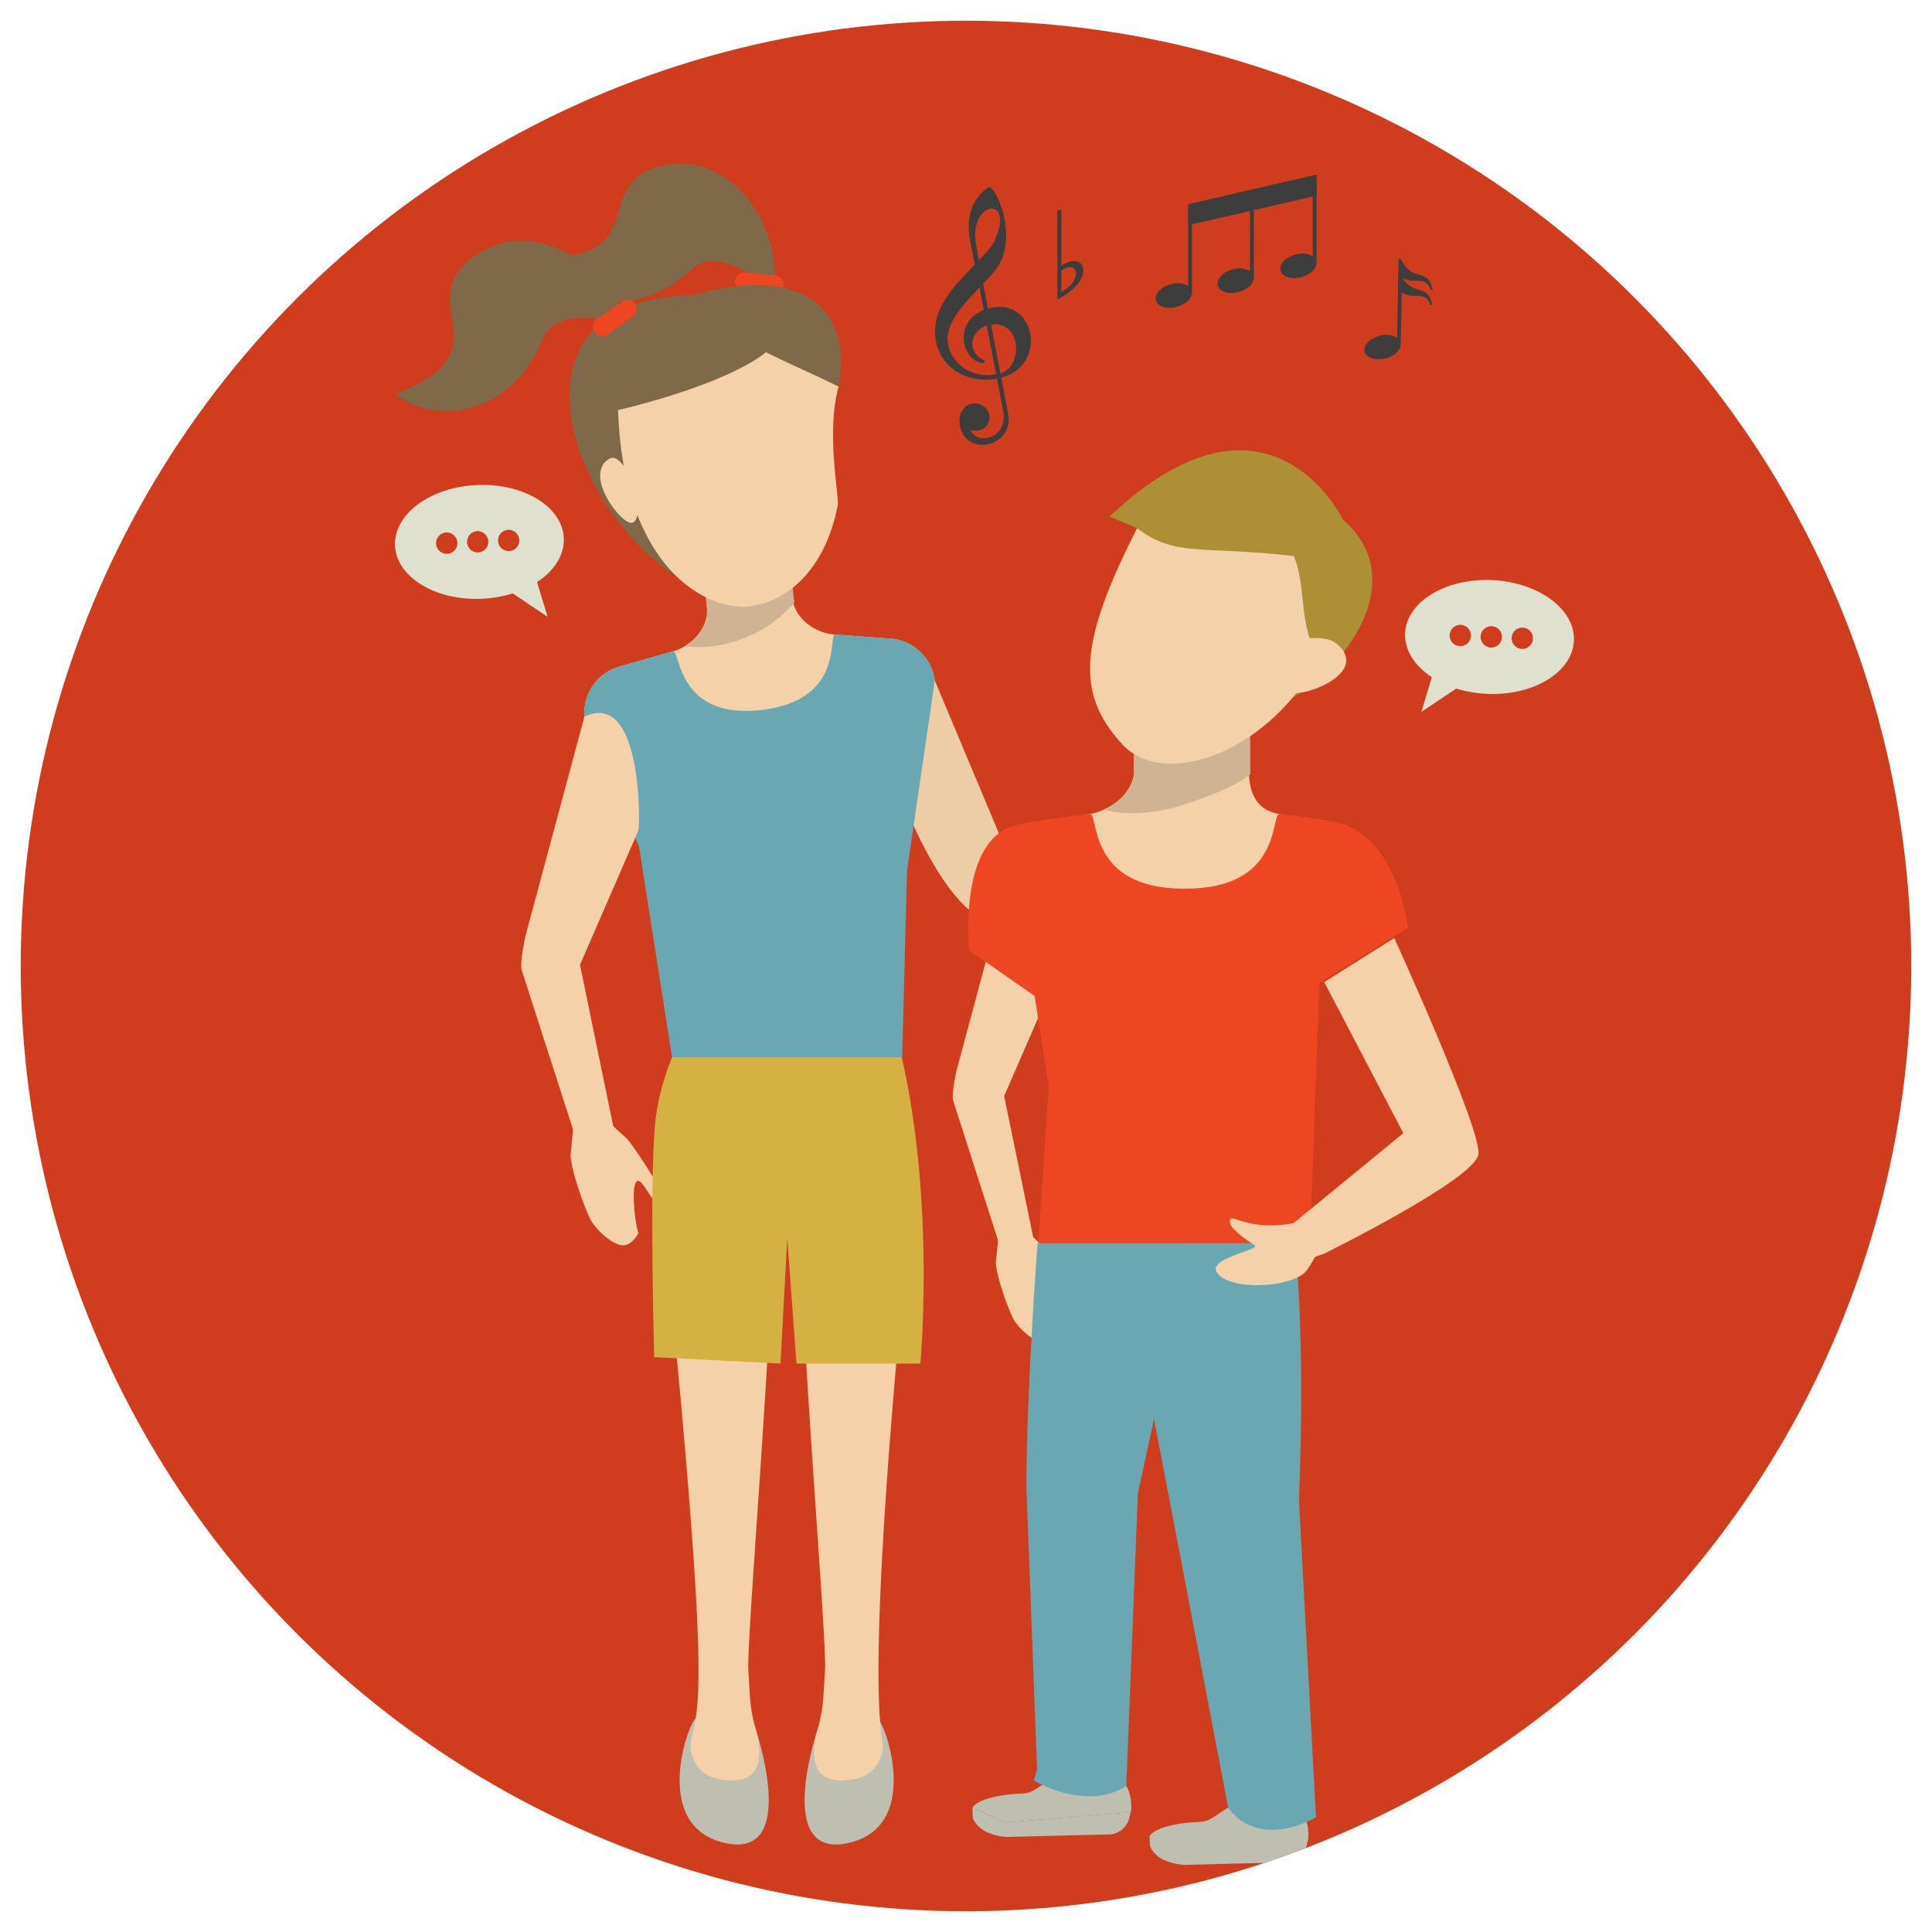 <svg id="Layer_1" data-name="Layer 1" xmlns="http://www.w3.org/2000/svg" xmlns:xlink="http://www.w3.org/1999/xlink" viewBox="0 0 600 600"><defs><style>.cls-1{fill:none;}.cls-2{fill:#cf3d1e;}.cls-3{clip-path:url(#clip-path);}.cls-4{clip-path:url(#clip-path-2);}.cls-5{fill:#bebeb1;}.cls-6{fill:#e0e0cf;}.cls-7{fill:#f4d1a8;}.cls-8{fill:#84a9b0;}.cls-9{fill:#d0b392;}.cls-10{fill:#edcda5;}.cls-11{fill:#69a8b2;}.cls-12{fill:#7f6949;}.cls-13{fill:#ee4623;}.cls-14{fill:#ad8f35;}.cls-15{fill:#d5b042;}.cls-16{clip-path:url(#clip-path-3);}.cls-17{fill:#3c3d3c;}.cls-18{clip-path:url(#clip-path-4);}</style><clipPath id="clip-path"><circle class="cls-1" cx="300" cy="300" r="293.56"/></clipPath><clipPath id="clip-path-2"><rect class="cls-1" x="40.99" y="-18.98" width="513.68" height="598.24"/></clipPath><clipPath id="clip-path-3"><rect class="cls-1" x="22.63" y="2.37" width="513.68" height="598.24"/></clipPath><clipPath id="clip-path-4"><rect class="cls-1" x="29.88" y="-4.6" width="513.68" height="598.24"/></clipPath></defs><title>EEI-LessonOverviewImages</title><circle class="cls-2" cx="300" cy="300" r="293.56"/><g class="cls-3"><g class="cls-4"><path class="cls-5" d="M361.45,577.67l-.2-.1c-2.24-1.17-4.09-3.33-4.15-4.83L357,570l10.14,4.68,39.05-3.21-.48,2a6.93,6.93,0,0,1-5.53,4.89l-30.11.73a16.92,16.92,0,0,1-8.63-1.5"/><path class="cls-5" d="M367.08,574.86,357,570.18s2-3.87,15.83-4.37c4.08-.14,7.58-5.09,13-6.38,23.35-5.54,20.38,12.22,20.38,12.22Z"/><path class="cls-5" d="M312.14,566,302,561.34s2-3.86,15.83-4.36c4.08-.15,7.57-5.1,13-6.38,23.35-5.55,20.38,12.22,20.38,12.22Z"/><path class="cls-5" d="M306.44,569l-.2-.11c-2.24-1.16-4.09-3.32-4.15-4.82l-.09-2.72L312.14,566l39-3.2-.47,2a6.9,6.9,0,0,1-5.53,4.88l-30.11.74a16.92,16.92,0,0,1-8.63-1.5"/><path class="cls-6" d="M472.62,201.53a3.31,3.31,0,1,1,3.45-3.16,3.31,3.31,0,0,1-3.45,3.16M463,201.1a3.31,3.31,0,1,1,3.44-3.16A3.31,3.31,0,0,1,463,201.1m-9.63-.43a3.31,3.31,0,1,1,3.45-3.16,3.31,3.31,0,0,1-3.45,3.16m10-20.51c-14.47-.64-26.56,6.74-27,16.49-.23,5.28,3,10.18,8.31,13.65l-3.26,10.78,10.83-7.25a37.61,37.61,0,0,0,9.54,1.65c14.47.65,26.56-6.73,27-16.49s-10.94-18.18-25.41-18.83"/><path class="cls-6" d="M135.43,168.83a3.31,3.31,0,1,1,3.45,3.16,3.3,3.3,0,0,1-3.45-3.16m9.63-.42a3.3,3.3,0,1,1,3.44,3.15,3.29,3.29,0,0,1-3.44-3.15m9.62-.44a3.3,3.3,0,1,1,3.45,3.16,3.29,3.29,0,0,1-3.45-3.16m-32,1.49c.44,9.75,12.52,17.13,27,16.49a38,38,0,0,0,9.54-1.66l10.83,7.26-3.26-10.78c5.31-3.48,8.54-8.38,8.3-13.65-.43-9.76-12.52-17.14-27-16.49s-25.85,9.07-25.41,18.83"/><path class="cls-5" d="M225.11,572.35c-22.09-5-12.19-34.75-9.51-38.16,3.92-5,12.57.26,18.79,1.84,0,0,14.43,41.67-9.28,36.32"/><path class="cls-7" d="M206.79,386.2c17-2.53,32.62-12.57,32.91-6.19,1.11,25-8,129.7-7.29,138.92.47,5.75.21,10.94,2.18,17.71,1.72,5.88,4,19-11.48,15.82-8.58-1.76-8.85-10.09-8.67-11,2.48-12.72,6.54-12.26-7.65-155.23"/><path class="cls-5" d="M263.51,572.35c22.09-5,12.19-34.75,9.51-38.16-3.92-5-12.58.26-18.79,1.84,0,0-14.44,41.67,9.28,36.32"/><path class="cls-7" d="M280.18,403.57c-17-2.52-31-29.94-31.26-23.56-1.12,25,8.05,129.71,7.29,138.92-.47,5.75-.22,10.94-2.18,17.71-1.72,5.88-4,19,11.47,15.82,8.59-1.76,8.86-10.09,8.67-11-5.14-26.37,6-137.86,6-137.86"/><path class="cls-7" d="M219.55,188.75l-1.05-10.19,26.59-2.75s.48,4.57,1.06,10.2,6.48,10.58,13.17,11.06l17.61,1.28a15,15,0,0,1,13.37,13l-53.21,20.14-55.59-8.92a15,15,0,0,1,10.44-15.42l17-4.84c6.45-1.84,11.21-7.89,10.63-13.52"/><path class="cls-8" d="M245.1,175.81l-26.6,2.75,26.6-2.75,1.05,10.2a9.26,9.26,0,0,0,.22,1.28h0a8.07,8.07,0,0,1-.23-1.27l-1.05-10.2m-25.55,12.94c0,.05,0,.11,0,.16s0-.11,0-.16m0,.22a.21.21,0,0,1,0,.06.21.21,0,0,0,0-.06m0,.16a.66.66,0,0,1,0,.14.66.66,0,0,0,0-.14m0,.22v0Zm0,.17v0m0,.16v0Zm0,.23v0m0,.15v0m0,.23v0Zm0,.13v0m0,.16v0m0,.2v0m0,.16v0Zm0,.16s0,.05,0,.08,0-.06,0-.08m0,.21a.22.22,0,0,0,0,.08.22.22,0,0,1,0-.08m0,.16a.54.54,0,0,0,0,.08v-.05m0,.13,0,.14,0-.14m0,.19s0,.07,0,.12a.73.73,0,0,1,0-.08m0,.13,0,.12,0-.08m0,.12s0,.11,0,.16,0-.11,0-.16m-.05.2,0,.13,0-.13m0,.16c-.05.18-.1.34-.16.52.06-.17.11-.34.16-.52m-.17.52a14.12,14.12,0,0,1-4.53,6.29,8.34,8.34,0,0,1-.75.58,14.44,14.44,0,0,0,5.28-6.87m-5.3,6.89-.21.15.21-.15m-.31.21-.09.07.06,0"/><path class="cls-9" d="M245.09,175.81l-26.59,2.75,1.05,10.19c0,.05,0,.11,0,.16V189a.22.22,0,0,0,0,.1v.14a.32.32,0,0,0,0,.08v.59a.41.41,0,0,1,0,.12v.05a1.34,1.34,0,0,1,0,.2v0a.28.28,0,0,0,0,.09v0a.53.53,0,0,0,0,.12.22.22,0,0,0,0,.06.77.77,0,0,1,0,.15.15.15,0,0,1,0,.07.28.28,0,0,1,0,.09v.13a.65.65,0,0,0,0,.11s0,.08,0,.13,0,0,0,.08,0,.06,0,.08l0,.08v.08l0,.14v0l0,.12s0,0,0,.05,0,.09,0,.12v0c0,.06,0,.11,0,.16v0s0,.09,0,.14v0c-.05.18-.1.36-.16.53h0a14.46,14.46,0,0,1-5.29,6.87l0,0-.21.15-.1.06-.09.07c-.31.2-.62.4-.94.58a22.69,22.69,0,0,0,4.61.44,39.61,39.61,0,0,0,16.36-3.94,38.15,38.15,0,0,0,13-10,11.07,11.07,0,0,1-.23-1.28c-.57-5.64-1-10.2-1-10.2"/><path class="cls-10" d="M357,258l-45.45,4L290.3,211.31c-4.47-1.14-13.19,30.59-10.08,36.69,0,0,10.42,28.59,23.7,36.74S374.13,272,374.13,272c1.72-3.63-15.39-17.65-17.12-14"/><path class="cls-11" d="M208.91,202.27c2.5-.7,1,21.1,27.29,18.25s20.89-23.6,23.12-23.45l17.61,1.27a15,15,0,0,1,13.37,13l-13,89.13H214.25l-32.76-77.91a15,15,0,0,1,10.45-15.42Z"/><path class="cls-12" d="M166,79.44c7.6,15,30.67,21,48.67,4.28,7-6.47,17.35.19,25.61,6.75,3-18.27-11.44-42.33-32.47-39.36-26.37,3.73-3.36,31.35-41.81,28.33"/><path class="cls-13" d="M228.29,87.18a2.89,2.89,0,0,0,2.57,3.16l9.48,1a2.88,2.88,0,0,0,.58-5.73l-9.47-1a2.88,2.88,0,0,0-3.16,2.57"/><path class="cls-12" d="M242.17,185.09c-6.77,1.42-10.44,2.46-18.73.33-41.48-12.23-76.33-92.64-7.67-93.83,34.46-10,49,5.45,44.64,28.44-3.36,17.79-9.9,59.15-18.24,65.06"/><path class="cls-7" d="M187,151.27c1.83,5.55,7.34,11.76,9.41,11.07s2.28-5.73.45-11.28-5-9.5-7.06-8.81-4.62,3.47-2.8,9"/><path class="cls-7" d="M260.13,157.12c-4,20.28-16.1,30-27.67,31.21-13,1.35-38.88-11.89-40.52-61,9.17-2,35.22-9.28,45.91-17.92,11.38,5.55,11.8,5.36,22.56,10.64-4,14.67.42,34.76-.28,37.09"/><path class="cls-12" d="M122.71,122.39c13.31,10.33,36.71,5.81,45.79-17,3.5-8.83,15.75-7.28,26-4.9-5.1-17.79-28.5-33.33-46.22-21.61-22.21,14.7,10.43,29.76-25.59,43.53"/><path class="cls-13" d="M184.69,103.17a2.88,2.88,0,0,0,4,.69l7.78-5.5a2.88,2.88,0,1,0-3.33-4.7l-7.77,5.5a2.87,2.87,0,0,0-.69,4"/><path class="cls-7" d="M190.42,349.62l-10.3-50,18.14-41.71c.44-.45,1.6-44-16.76-35.36l-18.3,68.08s-1.77,7.8-1.23,10.47L178,350.93c1,5,2.44,8.16,7.41,7.15s6-3.49,5-8.46"/><path class="cls-7" d="M178.53,345.22l11.93,4.47s1.88,1.89,3.9,3.61,11.52,16.88,12.09,18.66a1.86,1.86,0,0,1-2.64,1.24c-2-.88-4.9-8.41-6.33-6s-.27,12.39.76,15.8c0,0-2.3,4.76-6,3.54s-7.43-5.35-8.66-7.41-6-14.41-6.4-20.25Z"/><path class="cls-7" d="M320.85,384.13l-9-43.74,15.86-36.48c.39-.39,1.4-38.49-14.66-30.93l-16,59.54s-1.56,6.83-1.08,9.16l14,43.6c.89,4.35,2.13,7.13,6.48,6.25s5.23-3,4.34-7.4"/><path class="cls-7" d="M310.46,380.28l10.43,3.91s1.65,1.66,3.41,3.16,10.08,14.76,10.58,16.32a1.63,1.63,0,0,1-2.31,1.08c-1.78-.77-4.29-7.36-5.54-5.27s-.24,10.83.67,13.82c0,0-2,4.16-5.27,3.09s-6.49-4.67-7.57-6.48-5.27-12.6-5.6-17.7Z"/><path class="cls-7" d="M357,433.94l-15.27,53.34,2.88,65.27s.36,3.15-7.79,3.83c-7.89.65-9.21-3.33-9.21-3.33l-6.5-71.85c-.1-1,0-59.79,0-59.79Z"/><path class="cls-7" d="M398.08,431.76l-5.16,59.36,8.87,71.38s-17.59,3.63-18.73.93c-2.1-3.79-13.13-71.6-13.13-71.6-.23-1-8.43-68.44-8.43-68.44Z"/><path class="cls-7" d="M352.17,239.18V227.87h35.68v11.31c0,6.26,1.8,12.37,9.51,13.66l20.3,3.39c7.72,1.29-50.23,31.86-50.23,31.86L303.93,272c0-7.41,6.26-14.46,14-15.75l20.29-3.39c7.72-1.29,14-7.4,14-13.66"/><path class="cls-8" d="M387.85,227.87h0v11.31c0,.5,0,1,0,1.5l.05-.05c0-.5-.09-1-.09-1.45V227.87m-35.67,11.31v0Zm0,.23v0m0,.19v0m0,.19a1,1,0,0,1,0,.17,1,1,0,0,0,0-.17m0,.21a.92.92,0,0,0,0,.16.92.92,0,0,1,0-.16m0,.18c0,.07,0,.13,0,.19s0-.12,0-.19m0,.2a1.11,1.11,0,0,0,0,.17,1.11,1.11,0,0,1,0-.17m0,.21,0,.17,0-.17m0,.18,0,.2,0-.2m0,.2c0,.06,0,.12,0,.18s0-.12,0-.18m0,.2a11.94,11.94,0,0,1-1.43,3.61,11.94,11.94,0,0,0,1.43-3.61m-1.44,3.62-.09.16.09-.16m-.11.18-.11.17.11-.17m-.11.18-.09.15.09-.15m-.13.2-.07.11.07-.11m-.11.17a.71.71,0,0,0-.1.14.71.71,0,0,1,.1-.14m-.15.2,0,.06,0-.06m-.11.17-.06.07.06-.07m-.3.39,0,0Zm-5.08,4.33,0,0h0m-.07,0a18.73,18.73,0,0,1-2,1h0a20.94,20.94,0,0,0,2-1"/><path class="cls-9" d="M387.85,227.87H352.17v11.91h0a1,1,0,0,1,0,.17v0a.77.77,0,0,1,0,.15v0a1.11,1.11,0,0,1,0,.19h0a.86.86,0,0,1,0,.17v0a1,1,0,0,1,0,.17h0l0,.2h0c0,.06,0,.12,0,.18v0a11.79,11.79,0,0,1-1.43,3.6v0a1.4,1.4,0,0,1-.1.16v0l-.1.17h0l-.09.15,0,0-.09.13,0,.06-.1.14-.05.07,0,.06a.37.37,0,0,0-.07.1l-.06.07-.24.32,0,0a17.16,17.16,0,0,1-4.47,4l-.59.34,0,0,0,0a20.94,20.94,0,0,1-2,1,31.57,31.57,0,0,0,9,1.18,51.07,51.07,0,0,0,15.77-2.65c6.72-2.22,16.52-5.68,20.73-9.47,0-.5,0-1,0-1.5V227.87"/><path class="cls-14" d="M353.13,164c6.43,5.84,7.67,61.31,14.41,63.43,37.85,0,76.76-42.63,49.51-66.07,0,0-22.87-47.77-72.49-.92Z"/><path class="cls-7" d="M416.17,209.26c-4,4.3-13.71,7.26-16.68,5.51s-6.71-8.61-2.71-12.9S411,197.44,414,199.19s6.2,5.77,2.2,10.07"/><path class="cls-7" d="M348.25,230.88c-14-15.6-13.34-31,4.88-66.84,12.08,9.11,19.75,5.3,48.67,8.65,4,9.13,1.42,23.29,7.95,30.91-13.28,28.25-47.61,42.72-61.5,27.28"/><path class="cls-13" d="M314.1,256.74c6-2.08,24.34-3.9,24.34-3.9,3-.5-1.32,23.29,29.5,23.14,30.82.15,26.52-23.64,29.5-23.14,0,0,14.22,1.3,20.22,3.38,16.54,5.75,19.63,31.87,19.63,31.87L409.75,305.3l-3.21,88.13-38.6-7.33H322.47l3.23-48.79-4.38-28L301,295.16s-3.48-32.68,13.06-38.42"/><path class="cls-11" d="M403.4,465.83c2.12-52-1.25-79.74-1.25-79.74H322.23s-3.46,45.43-3.46,75.94l3.3,87.5-1,3.42s15.81,9.72,28.71,1.77l3.6-90.92,5-23.07,8.43,43.91,14.6,76.7s7.77,13.3,27.28,3.09Z"/><path class="cls-7" d="M401.3,380.21l34.52-28.29L411.25,305,433,291.31s27.13,59.41,26.14,67.15-47.91,30.87-47.91,30.87c-5.67,2.09-7.31,2.64-10.58-.55s-2.75-5.48.62-8.57"/><path class="cls-7" d="M413,379.33l-9.34-.53a7.11,7.11,0,0,1-3.1,1.27c-14.23,2.11-18.54-3.8-18.61-.84s7.48,7.16,7.8,7.64c1,1.57-16.44,4.12-11.21,9.08s22,3.64,26.61-.69c1.2-1.13,3.46-4.92,4.91-8.57Z"/><path class="cls-15" d="M216.13,314.12S205,329.93,203.35,350s-.18,71.47-.18,71.47l39.22,2,2.1-39,2.86,39h38.48s5.69-61-9.7-109.65"/></g><polygon class="cls-11" points="282.15 252.8 280.18 328.32 208.71 328.32 198.45 262.85 282.15 252.8"/><g class="cls-16"><path class="cls-17" d="M333.9,86.39c-.76,2-3.16,3.67-4.32,4.34V84.1c2.68-2.25,5.56-1.1,4.32,2.29m-4.32-3.83V65.2H328.4V93s6-2.86,7.56-6.88c1.87-4.88-2.36-6.6-6.38-3.53"/><path class="cls-17" d="M389.39,59.56h-1.18V84.2a6.73,6.73,0,0,0-5.39-.54c-3.07.83-5.13,3-4.61,5s3.41,2.83,6.5,2c2.75-.74,4.68-2.62,4.68-4.4Z"/><path class="cls-17" d="M370.16,64.17H369V88.8a6.73,6.73,0,0,0-5.39-.53c-3.07.82-5.13,3-4.61,5s3.42,2.84,6.48,2c2.77-.74,4.69-2.62,4.69-4.41,0-.7,0-26.69,0-26.69"/></g><polygon class="cls-17" points="408.87 60.75 368.98 69.95 368.98 63.42 408.87 54.21 408.87 60.75"/><g class="cls-18"><path class="cls-17" d="M408.87,55h-1.18V79.58a6.76,6.76,0,0,0-5.38-.53c-3.08.83-5.15,3.06-4.63,5s3.43,2.83,6.49,2c2.76-.74,4.7-2.62,4.7-4.4Z"/><path class="cls-17" d="M435.49,83.87l-1.11-3.57-.51,24.63a6.77,6.77,0,0,0-5.37-.65c-3.09.76-5.2,3-4.73,4.89s3.36,2.91,6.46,2.14C433,110.63,435,108.8,435,107Z"/><path class="cls-17" d="M434.28,85.09l.1-4.79s.63-.1,1.18,1c3.17,6.11,7.75,1.8,9.28,8.45.11.46-.35.55-.51.16-2.11-5.19-6-.42-10.05-4.77"/><path class="cls-17" d="M434.18,89.82l.1-4.79s.64-.11,1.19.94c3.16,6.11,7.74,1.79,9.27,8.45.11.46-.35.55-.5.17-2.12-5.19-6-.43-10.06-4.77"/><path class="cls-17" d="M310.68,116c-.88-4.62-1.91-10-2.9-15.19,9.36-1.37,10.19,12.86,2.9,15.19m-16.32-12c.7-5.13,5.39-10.12,9.83-14.73.42,2.14.87,4.5,1.34,7-9.49,3.73-7,15.53-.41,16.5.63.08,1-.59.26-1-5.89-3.24-3.33-9.28,1.08-10.7,1,5.24,2,10.64,2.89,15.19-10,1.64-15.84-6.08-15-12.29M309,74.51c-.81,1.85-2.7,4-5,6.32-.13-.77-.37-2.14-.83-4.57-2.64-13.75,12.1-16.17,5.83-1.75m-2.2,21.32c-.54-2.8-1-5.44-1.48-7.76,1.19-1.24,2.33-2.44,3.35-3.61,8.58-9.91.25-27.76-1.81-26.27-8.47,6.17-5.69,16-5.11,19,.17.89.58,3.09,1,5-5.27,5.37-11.82,11.93-12.31,19.62-.71,11,8.78,17.68,19.18,15.79l1.92,10c1.73,9.13-8.77,10.53-10.1,5.89,5.43,1.7,8-4.88,3.71-7.52-3.38-2.08-7.54.62-7.18,5.21.87,11,17.2,8.17,15.07-2.9-.16-.9-1-5.23-2.09-11,14.83-3.89,10.45-25.66-4.1-21.46"/></g></g></svg>
